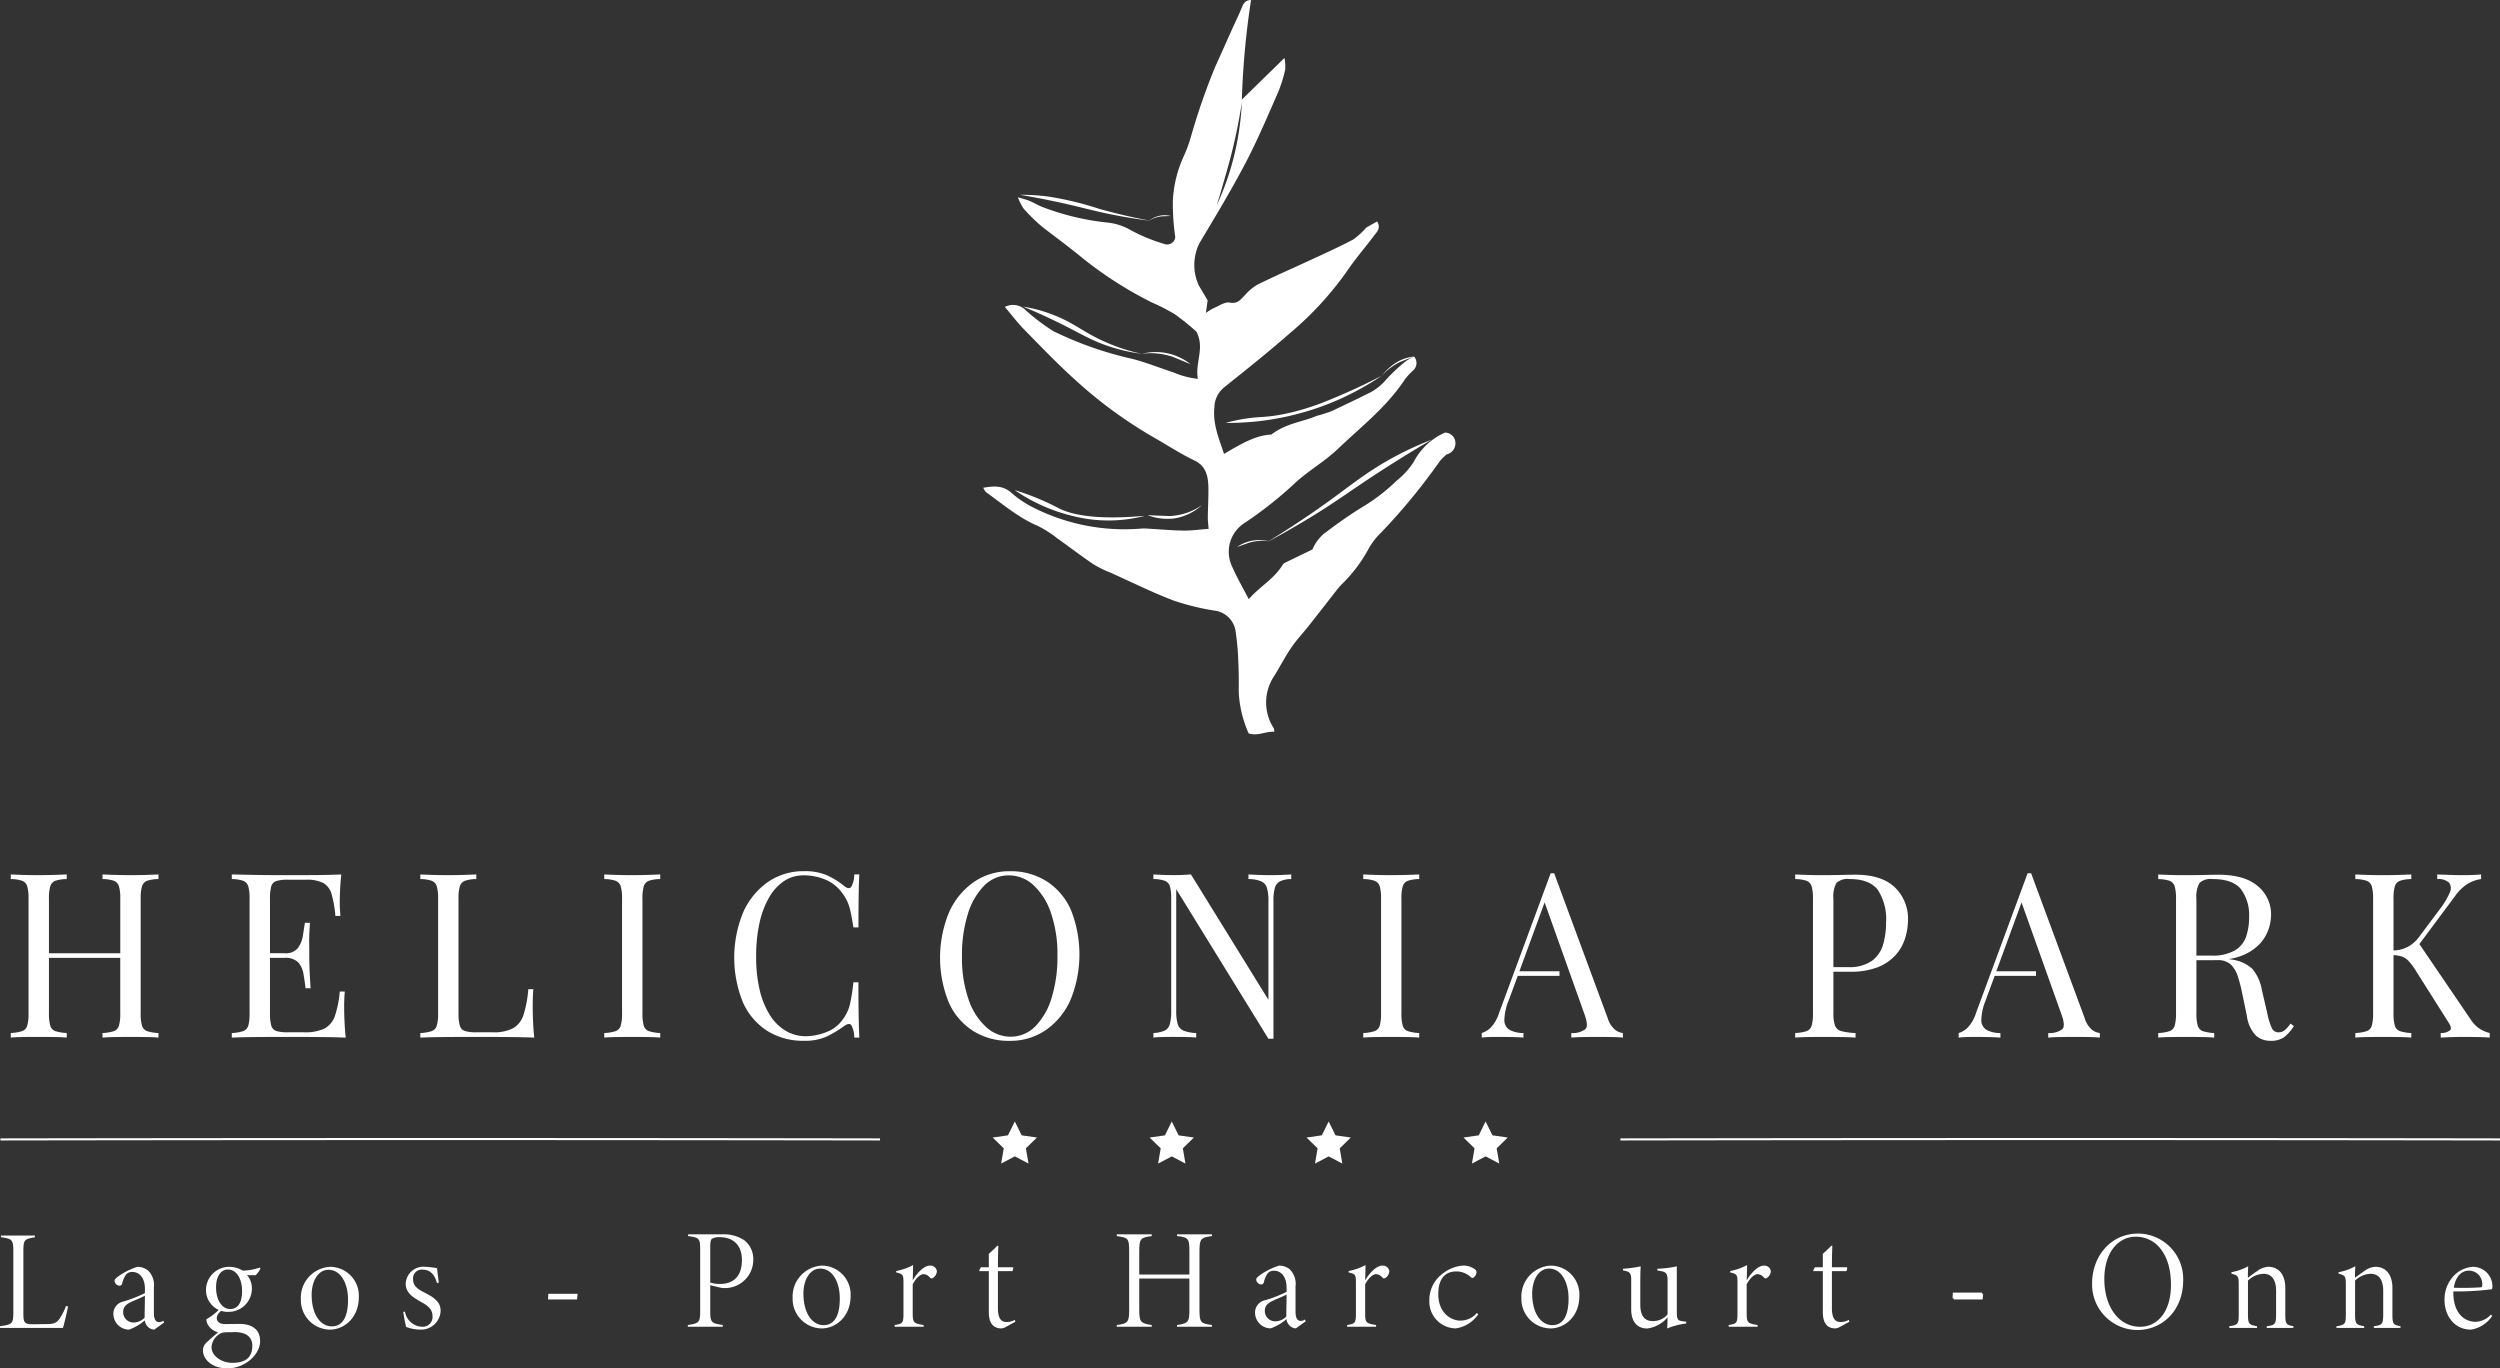 <svg xmlns="http://www.w3.org/2000/svg" width="412.707" height="225.9" viewBox="0 0 412.707 225.9">
  <rect x="0" y="0" width="412.707" height="225.9" fill="#333333" stroke="none"/>
  <g id="Raggruppa_4" data-name="Raggruppa 4" transform="translate(0.055)">
    <path id="Tracciato_17" data-name="Tracciato 17" d="M134.3,81.288a17.092,17.092,0,0,0,3.029,2.151,33.318,33.318,0,0,0,18.545,3.815,8.819,8.819,0,0,1,1.218.028c1.911.108,3.822.29,5.731.309,1.377.014,2.753-.188,4.112-.291-.054-.7-.14-1.277-.134-1.849.016-1.6.115-3.19.1-4.786-.019-2.01-.359-3.725-2.327-4.658-2.314-1.1-4.5-2.551-6.755-3.83a73.963,73.963,0,0,1-13-9.549c-2.853-2.578-5.548-5.389-8.266-8.158-1.112-1.133-2.1-2.434-3.258-3.8a2.95,2.95,0,0,1,3.477.575,33.368,33.368,0,0,0,4.534,3.426,58.833,58.833,0,0,0,13.045,4.576c2.3.6,4.54,1.5,6.812,2.24a13.56,13.56,0,0,0,4,1.051c-.517-2.654,1.208-5.092-.263-7.813a44.079,44.079,0,0,0-3.526-2.838,32.624,32.624,0,0,0-3.842-1.97,63.781,63.781,0,0,1-12.053-7.835c-1.947-1.57-3.946-3.038-5.916-4.561a27.979,27.979,0,0,1-3.2-3.123,9.205,9.205,0,0,1-.92-1.833c.913.276,1.413.384,1.885.582.658.276,1.287.645,1.941.934a41.965,41.965,0,0,0,11.1,2.675,9.6,9.6,0,0,1,3.646,1.2,28.089,28.089,0,0,0,5.561,2.3,1.331,1.331,0,0,0,1.848-1.139,38.391,38.391,0,0,1-.394-5.956,19.8,19.8,0,0,1,1.808-7.387,23.553,23.553,0,0,0,1.2-3.287,107.623,107.623,0,0,1,4-11.5c.961-2.1,1.894-4.222,2.844-6.332.5-1.109,1.036-2.2,1.5-3.326.275-.665.51-1.3,1.556-1.328a136.032,136.032,0,0,0-1.52,16.445l7.039-6.882a8,8,0,0,1,.125,1.92,23.928,23.928,0,0,1-1.161,3.722c-1.742,3.942-3.416,7.941-5.4,11.718-2.368,4.509-4.989,8.845-7.582,13.19a8.036,8.036,0,0,0-.075,7.106c.507.814.984,1.651,1.411,2.37l-.294,2.074a10.176,10.176,0,0,1,1.207-.759c.918-.373,1.9-1.117,2.763-.948,1.172.229,1.683-.409,2.366-1.111a8.8,8.8,0,0,1,2.169-1.852c2.952-1.457,5.961-2.763,8.94-4.149,2.295-1.067,4.605-2.1,6.851-3.289a12.678,12.678,0,0,0,2.2-2l1.778-1c.66,1.127-.039,1.72-.488,2.319-1.493,1.994-3.123,3.862-4.524,5.937a53.534,53.534,0,0,1-9.35,10.157c-3.554,3.124-7.241,6.052-10.915,8.992a4.388,4.388,0,0,0-1.592,3.3c-.279,2.773.76,5.135,1.595,7.674,2.629-1.55,5.15-3.083,7.8-3.193,2.486-1.9,5.262-2.109,7.52-3.1a12.277,12.277,0,0,0,1.408-.421l0,0a8.251,8.251,0,0,0,1.053-.36c1.969-.934,3.94-1.865,5.891-2.844a8.7,8.7,0,0,0,2.973-2.226,27.542,27.542,0,0,1,3.324-3.127,7.843,7.843,0,0,1,1.4-.808,1.638,1.638,0,0,1-.169,2.31,13.269,13.269,0,0,0-1.261,1.341c-3.042,4.658-7.243,7.866-11.066,11.526-2.191,2.1-4.823,3.592-7.068,5.628a65.186,65.186,0,0,1-8.645,6.825,5.64,5.64,0,0,0-1.88,6.929c.82,1.895,1.857,3.669,2.8,5.5,1.822-2.11,4.2-3.328,5.647-5.751a1.327,1.327,0,0,1,.59-.385c1.423-.7,2.852-1.384,4.277-2.075a7.024,7.024,0,0,1,1.832-2.548c2.109-1.595,4.256-3.143,6.487-4.5a30.071,30.071,0,0,0,5.559-4.292,12.919,12.919,0,0,0,2.829-3.094,10.562,10.562,0,0,1,5.177-4.854,1.728,1.728,0,0,1,1.671,1.316,1.89,1.89,0,0,1-1.4,2.279,9.2,9.2,0,0,0-1.144,1.139,100.37,100.37,0,0,1-9.685,11.779,11.46,11.46,0,0,0-2.145,2.822,24.164,24.164,0,0,1-4.411,5.772c-.253.268-.5.547-.728.839-1.532,1.957-3.052,3.927-4.592,5.876-.963,1.218-2.032,2.336-2.914,3.626-1.024,1.5-1.875,3.157-2.838,4.714a7.824,7.824,0,0,0-.063,8.676,1.457,1.457,0,0,1,.05.543c-1.426-.079-2.752.777-4.221.266a18.943,18.943,0,0,1-1.637-6.909c.024-1.663.011-3.333-.069-5a41.75,41.75,0,0,0-.419-4.749,4.015,4.015,0,0,0-3.478-3.6,40.133,40.133,0,0,1-6.815-1.675c-3.487-1.334-6.881-3.014-10.309-4.561a19.093,19.093,0,0,1-2.9-1.422c-2.019-1.359-3.965-2.865-5.961-4.274a18.074,18.074,0,0,0-3.219-2.056c-3.12-1.309-5.757-3.574-8.536-5.562-.169-.121-.26-.388-.482-.734C131.423,80.235,132.9,80.1,134.3,81.288ZM135.8,32.16c2.953.5,5.347,1,6.971,1.357,3.582.8,5.127,1.293,8.351,1.932,2.626.522,4.776.822,6.152.991-3.563-.673-6.423-1.41-8.395-1.962a52.865,52.865,0,0,0-8.48-2.04A34.48,34.48,0,0,0,135.8,32.16Zm.5,18.456c1.194.493,3.1,1.306,5.405,2.423,3.972,1.924,5.375,2.923,8.172,3.927a28.558,28.558,0,0,0,6.043,1.446,30.53,30.53,0,0,1-8.061-2.943c-2.325-1.249-3.788-2.433-6.7-3.543A24.5,24.5,0,0,0,136.3,50.616Zm-1.386,30.291a28.7,28.7,0,0,0,9.643,4.287,23.883,23.883,0,0,0,11.769-.018c-.008-.106-9.39,1.164-14.143-1.281a42.311,42.311,0,0,0-4.376-1.989C136.575,81.429,135.554,81.1,134.916,80.908Zm29.036-20.786a9.2,9.2,0,0,0-8.029-1.71,10.3,10.3,0,0,1,2.4-.066,11.583,11.583,0,0,1,2.651.545m8.766,10.928A45.383,45.383,0,0,0,188.6,65.88a46.482,46.482,0,0,0,6.929-3.861c-3.619,1.874-6.621,3.178-8.8,4.056a40.967,40.967,0,0,1-5.45,1.837,31.377,31.377,0,0,1-3.606.732c-1.806.251-2.388.164-4.1.39A27.758,27.758,0,0,0,169.739,69.819Zm-1.482-35.9a44.615,44.615,0,0,0,3.623-11.853,47.687,47.687,0,0,0,.544-5.147c-.435,2.794-.92,5.117-1.327,6.874-.735,3.168-1.547,5.729-2.1,7.723C168.772,32.325,168.5,33.115,168.257,33.916Zm32.549,24.947a6.757,6.757,0,0,0-2.6.81,8.882,8.882,0,0,0-2.679,2.361,9.833,9.833,0,0,1,3.108-2.326M156.864,85.05a9.248,9.248,0,0,0,4.346.54,8.8,8.8,0,0,0,4.653-2.237,9.45,9.45,0,0,1-2.391,1.253,10.267,10.267,0,0,1-2.962.585m.174-49.531a4.072,4.072,0,0,0-1.711-.069,4.736,4.736,0,0,0-1.967.885,5.22,5.22,0,0,1,1.016-.49,5.3,5.3,0,0,1,1.213-.278m38.411,39.683c-4.282,2.3-6.781,4.376-10.552,7.113-2.414,1.752-5.952,4.212-10.472,6.968,1.79-.949,4.566-2.478,7.887-4.54,4.076-2.533,5.939-3.987,10.427-6.907,2.037-1.326,5.05-3.237,8.826-5.442A54.339,54.339,0,0,0,197.645,75.392Zm-24.028,14.2a8.191,8.191,0,0,1,1.777-.3,7.514,7.514,0,0,1,1.612.078,6.979,6.979,0,0,0-3.092-.069,6.387,6.387,0,0,0-2.29,1" transform="translate(32.533)" fill="#fff"/>
    <path id="Tracciato_18" data-name="Tracciato 18" d="M87.925,139.669c-.034-.9-.054-1.588-.054-2.071,0-1.294.033-2.334.106-3.124h-.83a19.521,19.521,0,0,1-.778,4.19,3.917,3.917,0,0,1-1.7,2.24,7.016,7.016,0,0,1-3.459.683H78.559a6.263,6.263,0,0,1-1.865-.208,1.264,1.264,0,0,1-.85-.892,7.079,7.079,0,0,1-.221-2.057V119.562a7.036,7.036,0,0,1,.221-2.071,1.4,1.4,0,0,1,.85-.919,6.139,6.139,0,0,1,1.865-.281v-.764c-.557.026-1.248.054-2.086.08s-1.67.034-2.514.034c-.946,0-1.823-.006-2.649-.034s-1.481-.054-1.991-.08v.764a6.139,6.139,0,0,1,1.865.281,1.4,1.4,0,0,1,.85.919,7.036,7.036,0,0,1,.221,2.071V138.43a7.079,7.079,0,0,1-.221,2.057,1.334,1.334,0,0,1-.85.912,7.111,7.111,0,0,1-1.865.309v.758c1.181-.054,2.454-.081,3.8-.094s2.628-.02,3.828-.02h2.877c1.207,0,2.588.006,4.13.02s2.937.04,4.17.094C88.025,141.5,87.965,140.568,87.925,139.669Zm18.284-22.178a1.385,1.385,0,0,1,.85-.919,6.1,6.1,0,0,1,1.865-.281v-.764c-.557.026-1.254.054-2.085.08s-1.67.034-2.515.034c-.946,0-1.83-.006-2.648-.034s-1.488-.054-1.991-.08v.764a6.137,6.137,0,0,1,1.864.281,1.422,1.422,0,0,1,.852.919,7.079,7.079,0,0,1,.221,2.071V138.43a7.123,7.123,0,0,1-.221,2.057,1.352,1.352,0,0,1-.852.912,7.11,7.11,0,0,1-1.864.309v.758c.5-.054,1.166-.081,1.991-.094s1.7-.02,2.648-.02q1.268,0,2.515.02c.83.013,1.528.04,2.085.094v-.758a7.053,7.053,0,0,1-1.865-.309,1.319,1.319,0,0,1-.85-.912,7.124,7.124,0,0,1-.221-2.057V119.562A7.08,7.08,0,0,1,106.209,117.491Zm35.433,15.842h-.83a33.018,33.018,0,0,1-.564,3.614,6.815,6.815,0,0,1-1.106,2.4,5.785,5.785,0,0,1-2.789,2.206,9.5,9.5,0,0,1-3.407.683,6.466,6.466,0,0,1-3.244-.858,7.777,7.777,0,0,1-2.609-2.528,13.516,13.516,0,0,1-1.722-4.13,23.409,23.409,0,0,1-.61-5.646,25.133,25.133,0,0,1,.557-5.558,14.6,14.6,0,0,1,1.6-4.224,7.934,7.934,0,0,1,2.466-2.683,5.723,5.723,0,0,1,3.206-.932,9.328,9.328,0,0,1,3.587.7,6.475,6.475,0,0,1,2.823,2.266,7.388,7.388,0,0,1,.818,1.368,8.143,8.143,0,0,1,.523,1.656c.148.644.3,1.515.477,2.608h.83c0-2.212.014-3.982.034-5.33s.06-2.486.108-3.426h-.832a4.148,4.148,0,0,1-.523,2.079c-.255.288-.623.248-1.107-.134a13.181,13.181,0,0,0-2.735-1.73,9.038,9.038,0,0,0-3.928-.744,10.224,10.224,0,0,0-5.961,1.79,12.005,12.005,0,0,0-4.076,4.981,19.665,19.665,0,0,0-.054,14.878,10.749,10.749,0,0,0,4.016,4.713,11.051,11.051,0,0,0,6.035,1.636,8.754,8.754,0,0,0,3.862-.737,19.148,19.148,0,0,0,2.842-1.731c.53-.355.913-.4,1.141-.114a4.367,4.367,0,0,1,.489,2.052h.832c-.048-.966-.08-2.152-.108-3.561S141.642,135.639,141.642,133.333Zm35.059-12a10.836,10.836,0,0,0-4.023-4.7A11.05,11.05,0,0,0,166.644,115a10.224,10.224,0,0,0-5.961,1.79,12.053,12.053,0,0,0-4.076,4.981,19.665,19.665,0,0,0-.054,14.878,10.721,10.721,0,0,0,4.022,4.713,11.014,11.014,0,0,0,6.028,1.636,10.315,10.315,0,0,0,5.981-1.783,11.883,11.883,0,0,0,4.076-4.988,19.865,19.865,0,0,0,.04-14.892Zm-3.158,14.529a11.262,11.262,0,0,1-2.7,4.74,5.653,5.653,0,0,1-4.1,1.71,5.957,5.957,0,0,1-4.043-1.616,10.837,10.837,0,0,1-2.9-4.605,20.833,20.833,0,0,1-1.066-7.014,22.8,22.8,0,0,1,.959-6.966,11.307,11.307,0,0,1,2.7-4.72,5.633,5.633,0,0,1,4.09-1.71,5.955,5.955,0,0,1,4.056,1.616,10.946,10.946,0,0,1,2.883,4.586,20.82,20.82,0,0,1,1.073,7.04A22.752,22.752,0,0,1,173.543,135.861Zm38.049-20.255c-.618.027-1.241.034-1.865.034-.609,0-1.267-.006-1.977-.034s-1.287-.054-1.723-.08v.764a5.394,5.394,0,0,1,2.119.383,1.732,1.732,0,0,1,.946,1.1,7.869,7.869,0,0,1,.235,2.172v16.279l-12.793-20.7c-.381.026-.818.054-1.3.08s-.992.034-1.522.034c-.6,0-1.213-.006-1.83-.034s-1.133-.054-1.542-.08v.764a6.186,6.186,0,0,1,1.871.281,1.425,1.425,0,0,1,.852.919,7.41,7.41,0,0,1,.214,2.071v18.491a8.567,8.567,0,0,1-.214,2.146,1.678,1.678,0,0,1-.852,1.106,5.019,5.019,0,0,1-1.871.4v.758a14.655,14.655,0,0,1,1.542-.094q.925-.021,1.83-.02c.624,0,1.294.006,1.992.02s1.267.04,1.7.094v-.758a6.207,6.207,0,0,1-2.119-.4,1.7,1.7,0,0,1-.945-1.106,7.839,7.839,0,0,1-.234-2.146V117.966l15.22,24.687h.832V119.945a8.163,8.163,0,0,1,.221-2.172,1.716,1.716,0,0,1,.85-1.1,4.334,4.334,0,0,1,1.865-.383v-.764C212.706,115.552,212.209,115.58,211.592,115.606Zm19.912,1.885a1.39,1.39,0,0,1,.852-.919,6.1,6.1,0,0,1,1.864-.281v-.764c-.557.026-1.253.054-2.085.08s-1.67.034-2.514.034c-.946,0-1.831-.006-2.648-.034s-1.49-.054-1.992-.08v.764a6.123,6.123,0,0,1,1.864.281,1.419,1.419,0,0,1,.852.919,7.079,7.079,0,0,1,.221,2.071V138.43a7.123,7.123,0,0,1-.221,2.057,1.349,1.349,0,0,1-.852.912,7.091,7.091,0,0,1-1.864.309v.758c.5-.054,1.167-.081,1.992-.094s1.7-.02,2.648-.02q1.266,0,2.514.02c.832.013,1.528.04,2.085.094v-.758a7.052,7.052,0,0,1-1.864-.309,1.323,1.323,0,0,1-.852-.912,7.123,7.123,0,0,1-.221-2.057V119.562A7.079,7.079,0,0,1,231.5,117.491Zm81.234.168c-1.448-1.395-3.641-2.092-6.557-2.092q-.653,0-2.212.04c-1.039.027-2.125.034-3.259.034-.8,0-1.608-.006-2.433-.034s-1.482-.054-1.992-.08v.764a6.179,6.179,0,0,1,1.871.281,1.4,1.4,0,0,1,.845.919,7.088,7.088,0,0,1,.22,2.071V138.43a7.132,7.132,0,0,1-.22,2.057,1.327,1.327,0,0,1-.845.912,7.158,7.158,0,0,1-1.871.309v.758c.51-.054,1.174-.081,1.992-.094s1.7-.02,2.648-.02q1.49,0,2.937.02c.966.013,1.763.04,2.388.094v-.758a10.971,10.971,0,0,1-2.32-.309,1.521,1.521,0,0,1-1.067-.912,5.919,5.919,0,0,1-.268-2.057v-6.846h2.789a11.888,11.888,0,0,0,4.674-.8,7.784,7.784,0,0,0,2.915-2.071,7.552,7.552,0,0,0,1.5-2.783,10.342,10.342,0,0,0,.437-2.869A7.172,7.172,0,0,0,312.739,117.658Zm-1.937,9.433a5.087,5.087,0,0,1-1.851,2.7,6.437,6.437,0,0,1-3.928,1.032h-2.428V119.562a4.671,4.671,0,0,1,.5-2.628,2.745,2.745,0,0,1,2.179-.644c2.192,0,3.748.6,4.654,1.791a8.863,8.863,0,0,1,1.361,5.4A12.973,12.973,0,0,1,310.8,127.091Zm61.87-9.62q-2.182-1.9-6.564-1.9c-.429,0-1.167.014-2.206.04s-2.125.034-3.266.034c-.8,0-1.6-.006-2.426-.034s-1.482-.054-1.991-.08v.764a6.13,6.13,0,0,1,1.863.281,1.4,1.4,0,0,1,.852.919,7.079,7.079,0,0,1,.221,2.071V138.43a7.123,7.123,0,0,1-.221,2.057,1.336,1.336,0,0,1-.852.912,7.1,7.1,0,0,1-1.863.309v.758c.509-.054,1.173-.081,1.991-.094s1.7-.02,2.648-.02q1.268,0,2.514.02c.839.013,1.53.04,2.086.094v-.758a7.111,7.111,0,0,1-1.865-.309,1.334,1.334,0,0,1-.85-.912,7.123,7.123,0,0,1-.221-2.057v-8.75h2.8a16.094,16.094,0,0,0,2.508-.181,9.255,9.255,0,0,0,2.166-.557,8.184,8.184,0,0,0,2.917-1.884,6.763,6.763,0,0,0,1.5-2.434,7.758,7.758,0,0,0,.435-2.441A6.019,6.019,0,0,0,372.671,117.471Zm-1.945,8.313a4.258,4.258,0,0,1-1.844,2.28,7.435,7.435,0,0,1-3.928.858h-2.434v-9.36a4.659,4.659,0,0,1,.509-2.628,2.729,2.729,0,0,1,2.172-.644q3.3,0,4.66,1.656a7.146,7.146,0,0,1,1.355,4.66A9.683,9.683,0,0,1,370.726,125.784Zm7.343,14.362a6.917,6.917,0,0,1-.892,1.026,1.578,1.578,0,0,1-1.033.415,1.17,1.17,0,0,1-1.173-.7,10.6,10.6,0,0,1-.744-2.42l-.905-3.882a7.235,7.235,0,0,0-1.576-3.479,6.236,6.236,0,0,0-3.5-1.542c-.14-.028-.281-.048-.423-.068-.3-.048-.61-.088-.932-.121-.477-.053-1.086-.106-1.83-.174-.644-.054-1.49-.1-2.541-.148l-.543-.02.074.644h3.915a3.132,3.132,0,0,1,2.192.684,4.6,4.6,0,0,1,1.161,1.884,23.357,23.357,0,0,1,.744,2.835l.79,3.808a5.776,5.776,0,0,0,1.522,3.273,3.607,3.607,0,0,0,2.36.83,3.726,3.726,0,0,0,2.3-.623,7.207,7.207,0,0,0,1.576-1.811Zm16.989-20.584a7.079,7.079,0,0,1,.221-2.071,1.4,1.4,0,0,1,.852-.919,6.123,6.123,0,0,1,1.863-.281v-.764c-.557.026-1.247.054-2.085.08s-1.67.034-2.515.034c-.946,0-1.823-.006-2.648-.034s-1.482-.054-1.991-.08v.764a6.13,6.13,0,0,1,1.863.281,1.4,1.4,0,0,1,.852.919,7.079,7.079,0,0,1,.221,2.071V138.43a7.123,7.123,0,0,1-.221,2.057,1.336,1.336,0,0,1-.852.912,7.1,7.1,0,0,1-1.863.309v.758c.509-.054,1.173-.081,1.991-.094s1.7-.02,2.648-.02q1.268,0,2.515.02c.838.013,1.528.04,2.085.094v-.758a7.091,7.091,0,0,1-1.863-.309,1.333,1.333,0,0,1-.852-.912,7.123,7.123,0,0,1-.221-2.057Zm14.026,21.308a5.53,5.53,0,0,1-1.342-1.488l-8.413-12.364,5.913-7.951a7.386,7.386,0,0,1,2.1-2.019,5.969,5.969,0,0,1,2.179-.758v-.764a30.4,30.4,0,0,1-3.084.114c-.623,0-1.3-.006-2.025-.034l-2.139-.08v.764a2.6,2.6,0,0,1,1.991.63,1.641,1.641,0,0,1,.04,1.69,12.56,12.56,0,0,1-1.636,2.7l-3.473,4.64a5.617,5.617,0,0,1-1.722,1.5,5.261,5.261,0,0,1-2.414.623.894.894,0,0,1-.141.007v.758c.048,0,.094.006.141.006a5.5,5.5,0,0,1,1.361.228,2.778,2.778,0,0,1,1.161.778,11.1,11.1,0,0,1,1.287,1.77l5.289,8.368c.383.583.47,1.006.255,1.253a2.366,2.366,0,0,1-1.562.463v.758c.9-.054,1.636-.081,2.232-.094s1.093-.02,1.5-.02q.9,0,2.192.02c.858.013,1.576.04,2.159.094v-.758A5.634,5.634,0,0,1,409.085,140.87ZM267.429,159.1v.341c48.239-.08,97.1-.08,145.209,0V159.1C364.525,159.02,315.668,159.02,267.429,159.1ZM0,159.1v.341c48.24-.08,97.1-.08,145.209,0V159.1C97.1,159.02,48.24,159.02,0,159.1Zm171.115-.141-2.526-.361-1.127-2.294-1.133,2.294-2.521.361,1.823,1.783-.429,2.515,2.26-1.187,2.26,1.187-.436-2.515Zm25.908,0L194.5,158.6l-1.127-2.294-1.133,2.294-2.521.361,1.825,1.783-.43,2.515,2.26-1.187,2.252,1.187-.429-2.515Zm25.907,0L220.4,158.6l-1.127-2.294-1.133,2.294-2.52.361,1.823,1.783-.429,2.515,2.259-1.187,2.253,1.187-.429-2.515Zm25.9,0-2.521-.361-1.133-2.294-1.127,2.294-2.52.361,1.824,1.783-.429,2.515,2.252-1.187,2.259,1.187-.428-2.515Zm97.747-17.251v.758c-.483-.054-1.073-.081-1.77-.094s-1.4-.02-2.106-.02c-.938,0-1.824.006-2.641.02s-1.488.04-2,.094v-.758a3.439,3.439,0,0,0,2.361-.67c.335-.389.261-1.234-.221-2.528l-6.545-18.351-4.164,11.351h6.551v.758h-6.825l-1.482,4.036a9.231,9.231,0,0,0-.724,3.212,1.873,1.873,0,0,0,.832,1.656,4.7,4.7,0,0,0,2.32.537v.758c-.678-.054-1.382-.081-2.119-.094s-1.422-.02-2.046-.02c-.6,0-1.119.006-1.541.02a10.163,10.163,0,0,0-1.181.094v-.758a3.6,3.6,0,0,0,1.488-.9,6.107,6.107,0,0,0,1.374-2.414l8.515-23.058h.584l8.844,23.929a4.014,4.014,0,0,0,1.227,1.924A2.644,2.644,0,0,0,346.577,141.708Zm-78.733,0v.758c-.483-.054-1.073-.081-1.777-.094s-1.4-.02-2.1-.02c-.945,0-1.823.006-2.648.02s-1.482.04-1.991.094v-.758a3.4,3.4,0,0,0,2.353-.67c.343-.389.269-1.234-.214-2.528l-6.545-18.364L250.76,131.51h6.619v.758h-6.893L249,136.3a9.089,9.089,0,0,0-.724,3.212,1.857,1.857,0,0,0,.832,1.656,4.68,4.68,0,0,0,2.319.537v.758c-.677-.054-1.381-.081-2.117-.094s-1.422-.02-2.052-.02c-.6,0-1.113.006-1.535.02a10.186,10.186,0,0,0-1.181.094v-.758a3.639,3.639,0,0,0,1.488-.9,6.184,6.184,0,0,0,1.374-2.414l8.515-23.058h.577l8.844,23.929a3.98,3.98,0,0,0,1.234,1.924A2.6,2.6,0,0,0,267.844,141.708ZM57,142.466c-1.234-.054-2.623-.081-4.171-.094s-2.923-.02-4.13-.02H45.82q-1.79,0-3.822.02c-1.354.013-2.621.04-3.8.094v-.758a7.1,7.1,0,0,0,1.865-.309,1.352,1.352,0,0,0,.852-.912,7.175,7.175,0,0,0,.214-2.057V119.562a7.134,7.134,0,0,0-.214-2.071,1.422,1.422,0,0,0-.852-.919,6.132,6.132,0,0,0-1.865-.281v-.764q1.771.039,3.8.08c1.354.027,2.629.034,3.822.034H48.7c1.113,0,2.374,0,3.788-.014s2.675-.046,3.781-.1c-.094.892-.16,1.75-.194,2.588s-.054,1.476-.054,1.9c0,.455.006.892.034,1.313s.046.765.074,1.047H55.3a19.75,19.75,0,0,0-.617-3.561,3.091,3.091,0,0,0-1.361-1.864,5.922,5.922,0,0,0-2.884-.55h-3a6.318,6.318,0,0,0-1.871.208,1.3,1.3,0,0,0-.852.879,7.41,7.41,0,0,0-.214,2.071v8.977h2.393a2.57,2.57,0,0,0,2.226-.872,4.658,4.658,0,0,0,.818-2.057q.182-1.178.323-2.092H51.1c-.1,1.448-.141,2.548-.128,3.312s.014,1.456.014,2.092.013,1.327.04,2.091.08,1.865.181,3.313h-.832c-.1-.812-.215-1.61-.349-2.38a3.761,3.761,0,0,0-.865-1.9,2.941,2.941,0,0,0-2.266-.738H44.5v9.126a7.458,7.458,0,0,0,.214,2.057,1.28,1.28,0,0,0,.852.892,6.276,6.276,0,0,0,1.871.208h2.641a7.382,7.382,0,0,0,3.459-.643,3.71,3.71,0,0,0,1.7-2.112,17.367,17.367,0,0,0,.784-3.976h.832a26.925,26.925,0,0,0-.108,2.743c0,.483.014,1.173.054,2.071S56.9,141.5,57,142.466Zm-33.846-22.9V138.43a7.4,7.4,0,0,0,.215,2.057,1.349,1.349,0,0,0,.852.912,7.1,7.1,0,0,0,1.87.309v.758c-.509-.054-1.173-.081-1.991-.094s-1.71-.02-2.648-.02c-.825,0-1.656.006-2.5.02s-1.548.04-2.1.094v-.758a7.091,7.091,0,0,0,1.864-.309,1.349,1.349,0,0,0,.852-.912,7.166,7.166,0,0,0,.215-2.057V129.3H8.012v9.126a7.4,7.4,0,0,0,.215,2.057,1.349,1.349,0,0,0,.852.912,7.1,7.1,0,0,0,1.87.309v.758c-.557-.054-1.253-.081-2.085-.094s-1.676-.02-2.521-.02c-.938,0-1.823.006-2.641.02s-1.488.04-1.991.094v-.758a7.091,7.091,0,0,0,1.864-.309,1.349,1.349,0,0,0,.852-.912,7.166,7.166,0,0,0,.215-2.057V119.562a7.125,7.125,0,0,0-.215-2.071,1.419,1.419,0,0,0-.852-.919,6.123,6.123,0,0,0-1.864-.281v-.764q.754.039,1.991.08c.818.027,1.7.034,2.641.034.845,0,1.69-.006,2.521-.034s1.528-.054,2.085-.08v.764a6.135,6.135,0,0,0-1.87.281,1.419,1.419,0,0,0-.852.919,7.353,7.353,0,0,0-.215,2.071v8.977H19.786v-8.977a7.125,7.125,0,0,0-.215-2.071,1.419,1.419,0,0,0-.852-.919,6.123,6.123,0,0,0-1.864-.281v-.764c.55.026,1.253.054,2.1.08s1.676.034,2.5.034c.938,0,1.823-.006,2.648-.034s1.482-.054,1.991-.08v.764a6.135,6.135,0,0,0-1.87.281,1.419,1.419,0,0,0-.852.919A7.353,7.353,0,0,0,23.158,119.562Z" transform="translate(0.014 28.827)" fill="#fff"/>
    <path id="Tracciato_19" data-name="Tracciato 19" d="M327.24,173.707h-4.785l.048-.938h4.83ZM11.181,174.857c-.118.657-.587,2.7-.845,3.542H-.055v-.281c2.087-.281,2.2-.47,2.2-2.393v-9.967c0-1.925-.21-2.089-2.04-2.324v-.28h5.6v.28c-1.735.305-1.9.4-1.9,2.324v10.3c0,1.665.281,1.736,1.852,1.736.446,0,1.173-.024,1.571-.024,1.385,0,1.947-.024,2.558-.914a9.119,9.119,0,0,0,1.056-2.087Zm14.233,3.823a1.577,1.577,0,0,1-1.056-.469,1.781,1.781,0,0,1-.515-1.056,8.056,8.056,0,0,1-2.6,1.525,2.6,2.6,0,0,1-2.58-2.58,2.061,2.061,0,0,1,1.666-2.064,21.865,21.865,0,0,0,3.541-1.385v-.7c0-1.688-.82-2.792-2.087-2.792a1.343,1.343,0,0,0-1.032.423,4.371,4.371,0,0,0-.633,1.477.471.471,0,0,1-.445.376.9.9,0,0,1-.822-.822c0-.188.164-.375.564-.68a11.112,11.112,0,0,1,3.212-1.618,2.865,2.865,0,0,1,1.712.564,3.358,3.358,0,0,1,1.009,2.86v4.2c0,1.126.375,1.5.82,1.5a1.083,1.083,0,0,0,.727-.234l.141.3Zm-1.548-5.606c-.4.258-1.618.727-2.251,1.032-.774.353-1.337.8-1.337,1.642a1.7,1.7,0,0,0,1.712,1.758,2.529,2.529,0,0,0,1.83-.8C23.819,175.584,23.865,174.294,23.865,173.074Zm12.687,2.416c-.7.563-.822,1.008-.822,1.289,0,.54.446.986,1.338.986.749,0,1.712-.024,2.415-.024,1.854,0,3.4.75,3.4,2.838,0,2.251-2.533,4.5-5.394,4.5-2.674,0-4.035-1.618-4.035-2.909a1.664,1.664,0,0,1,.446-1.219c.4-.423,1.431-1.313,2.04-1.83a2.719,2.719,0,0,1-1.688-1.267,1.755,1.755,0,0,1-.235-.89,9.257,9.257,0,0,0,2.159-1.666Zm1.149.258a3.588,3.588,0,0,1-3.752-3.542,3.844,3.844,0,0,1,3.94-3.893,4.6,4.6,0,0,1,2.159.633,9.39,9.39,0,0,0,2.79-.515l.118.141a4.1,4.1,0,0,1-.8,1.126c-.423,0-1.008.022-1.431-.025a3.311,3.311,0,0,1,.8,2.23A3.841,3.841,0,0,1,37.7,175.748Zm.68,3.353c-1.525,0-1.807.071-2.017.211a2.717,2.717,0,0,0-1.5,2.251c0,1.432,1.595,2.6,3.448,2.6,2.767,0,3.283-1.477,3.283-2.814a2,2,0,0,0-1.243-1.97A4.615,4.615,0,0,0,38.382,179.1Zm-.8-10.342c-1.1,0-1.97,1.008-1.97,2.978,0,2.017.961,3.588,2.393,3.542,1.172-.046,1.9-.938,1.9-3C39.905,170.26,38.967,168.759,37.584,168.759Zm16.86-.447a4.77,4.77,0,0,1,4.738,5c0,3.542-2.555,5.37-4.76,5.37a4.866,4.866,0,0,1-4.808-5A5.111,5.111,0,0,1,54.445,168.313Zm-.28.493c-1.642,0-2.768,1.758-2.768,4.151,0,3.143,1.407,5.184,3.331,5.184,1.478,0,2.674-1.1,2.674-4.409C57.4,171.2,56.3,168.806,54.164,168.806Zm17.917,2.2c-.423-1.642-1.314-2.229-2.393-2.229a1.442,1.442,0,0,0-1.547,1.6c0,1.148.82,1.641,1.945,2.227,1.643.82,2.6,1.571,2.6,3a3.224,3.224,0,0,1-3.424,3.072,6.512,6.512,0,0,1-2.274-.445,23.976,23.976,0,0,1-.469-2.464l.28-.069a2.976,2.976,0,0,0,2.814,2.509,1.607,1.607,0,0,0,1.736-1.712c0-1.126-.68-1.712-1.828-2.346-1.361-.773-2.58-1.477-2.6-3.048a2.93,2.93,0,0,1,3.213-2.792,14.152,14.152,0,0,1,1.97.235c.024.445.235,1.994.281,2.369Zm23.123,2.7H90.419l.048-.938H95.3Zm257.737-10.882a7.489,7.489,0,0,1,7.41,7.739c0,4.926-3.4,8.186-7.6,8.186a7.523,7.523,0,0,1-7.435-7.739C345.319,166.765,348.227,162.825,352.942,162.825Zm-.447.517c-2.72,0-5.159,2.439-5.159,6.989,0,4.6,2.391,7.881,5.933,7.881,2.768,0,5.067-2.393,5.067-6.92C358.336,166.227,355.873,163.342,352.5,163.342ZM374.142,178.4v-.281c1.453-.188,1.547-.351,1.547-2.181v-3.66c0-1.43-.445-2.814-2.11-2.814a3.9,3.9,0,0,0-2.534,1.126v5.465c0,1.712.164,1.83,1.5,2.064v.281h-4.574v-.281c1.478-.211,1.548-.423,1.548-2.04v-4.739c0-1.455-.07-1.595-1.2-1.9V169.2a8.88,8.88,0,0,0,2.767-.984c-.022.421-.07,1.056-.046,1.9.447-.351,1.008-.75,1.595-1.149a3.283,3.283,0,0,1,1.76-.657c1.782,0,2.814,1.359,2.814,3.472v4.339c0,1.642.14,1.782,1.337,1.994v.281Zm17.683,0v-.281c1.453-.188,1.547-.351,1.547-2.181v-3.66c0-1.43-.446-2.814-2.111-2.814a3.9,3.9,0,0,0-2.533,1.126v5.465c0,1.712.164,1.83,1.5,2.064v.281h-4.574v-.281c1.478-.211,1.547-.423,1.547-2.04v-4.739c0-1.455-.069-1.595-1.2-1.9V169.2a8.887,8.887,0,0,0,2.768-.984c-.023.421-.071,1.056-.046,1.9.445-.351,1.008-.75,1.593-1.149a3.283,3.283,0,0,1,1.761-.657c1.781,0,2.814,1.359,2.814,3.472v4.339c0,1.642.14,1.782,1.337,1.994v.281Zm19.534-1.97a5.175,5.175,0,0,1-3.5,2.251c-2.768,0-4.364-2.322-4.364-4.879a5.618,5.618,0,0,1,1.408-3.87,4.739,4.739,0,0,1,3.26-1.618,3.218,3.218,0,0,1,3.237,3.12c0,.351-.024.563-.118.585a45.358,45.358,0,0,1-6.332.353c-.071,3.752,1.992,5.018,3.658,5.018a3.649,3.649,0,0,0,2.556-1.2Zm-3.847-7.483c-1.149,0-2.182.869-2.486,2.815a43.166,43.166,0,0,0,4.526-.07c.118-.024.164-.141.164-.375A2.193,2.193,0,0,0,407.513,168.946Z" transform="translate(0 40.817)" fill="#fff"/>
    <g id="Raggruppa_3" data-name="Raggruppa 3" transform="translate(113.49 203.771)">
      <path id="Tracciato_20" data-name="Tracciato 20" d="M100.045,163.89a6.188,6.188,0,0,0-3.73-.962H90.78v.281c1.852.259,1.994.376,1.994,2.323V175.57c0,1.852-.164,2.064-2.041,2.323v.281H96.5v-.281c-1.854-.281-2.064-.423-2.064-2.252v-4.315l1.571.375a2.834,2.834,0,0,0,.68.094,4.678,4.678,0,0,0,4.855-4.644A3.955,3.955,0,0,0,100.045,163.89ZM96.1,171.114a4.944,4.944,0,0,1-1.665-.234v-5.818c0-.891.093-1.242.28-1.407a2.356,2.356,0,0,1,1.291-.258c2.087,0,3.658,1.173,3.658,3.777C99.668,170.363,97.7,171.114,96.1,171.114Z" transform="translate(-90.732 -162.928)" fill="#fff"/>
      <path id="Tracciato_21" data-name="Tracciato 21" d="M109.4,167.054a5.111,5.111,0,0,0-4.831,5.37,4.865,4.865,0,0,0,4.808,5c2.2,0,4.761-1.828,4.761-5.37A4.77,4.77,0,0,0,109.4,167.054Zm.281,9.828c-1.924,0-3.331-2.041-3.331-5.184,0-2.393,1.126-4.151,2.768-4.151,2.135,0,3.237,2.393,3.237,4.925C112.358,175.779,111.161,176.882,109.684,176.882Z" transform="translate(-87.263 -161.894)" fill="#fff"/>
      <path id="Tracciato_22" data-name="Tracciato 22" d="M123.851,167.073c-1.079,0-2.276,1.453-2.839,2.439.048-.868.048-2.111.071-2.533a9.834,9.834,0,0,1-2.792.984v.235c1.2.281,1.2.423,1.2,1.924v4.714c0,1.712-.094,1.83-1.453,2.041v.281h4.784v-.281c-1.688-.259-1.806-.376-1.806-2.041v-4.668c.61-1.173,1.337-1.688,1.806-1.688a1.48,1.48,0,0,1,1.056.587.39.39,0,0,0,.539,0,1.4,1.4,0,0,0,.587-1.078A1.064,1.064,0,0,0,123.851,167.073Z" transform="translate(-83.888 -161.912)" fill="#fff"/>
      <path id="Tracciato_23" data-name="Tracciato 23" d="M133.741,177.024c-.775,0-1.455-.375-1.455-2.3v-6.1h2.369a.838.838,0,0,0,.14-.634h-2.509c0-1.876.046-3.119.07-3.542l-.164-.024a18.5,18.5,0,0,1-1.408,1.338v2.227h-1.312l-.283.539.048.1h1.547v6.777c0,1.735.68,2.673,2.065,2.673a1.668,1.668,0,0,0,.727-.234l1.595-.868-.094-.305A2.83,2.83,0,0,1,133.741,177.024Z" transform="translate(-81.091 -162.552)" fill="#fff"/>
      <path id="Tracciato_24" data-name="Tracciato 24" d="M157.3,163.209c1.946.211,2.04.469,2.04,2.58v3.776h-8.278V165.79c0-2.135.164-2.321,2.064-2.58v-.281h-5.771v.281c1.9.281,2.041.351,2.041,2.58v9.57c0,2.016-.164,2.3-2.041,2.533v.281h5.771v-.281c-1.854-.259-2.064-.517-2.064-2.533v-5.138h8.278v5.138c0,1.97-.14,2.274-2.04,2.533v.281h5.769v-.281c-1.852-.259-2.064-.376-2.064-2.533v-9.57c0-2.064.164-2.346,2.064-2.58v-.281H157.3Z" transform="translate(-76.537 -162.928)" fill="#fff"/>
      <path id="Tracciato_25" data-name="Tracciato 25" d="M173.109,176.178c-.445,0-.82-.376-.82-1.5v-4.2a3.366,3.366,0,0,0-1.008-2.862,2.879,2.879,0,0,0-1.713-.563,11.137,11.137,0,0,0-3.213,1.618c-.4.3-.563.493-.563.68a.9.9,0,0,0,.822.82.472.472,0,0,0,.445-.375,4.359,4.359,0,0,1,.633-1.477,1.34,1.34,0,0,1,1.032-.423c1.267,0,2.087,1.1,2.087,2.79v.7a21.811,21.811,0,0,1-3.541,1.383,2.063,2.063,0,0,0-1.666,2.065,2.6,2.6,0,0,0,2.58,2.579,8.061,8.061,0,0,0,2.6-1.523,1.784,1.784,0,0,0,.515,1.054,1.569,1.569,0,0,0,1.056.469l1.618-1.172-.141-.3A1.083,1.083,0,0,1,173.109,176.178Zm-2.345-.728a2.536,2.536,0,0,1-1.83.8,1.7,1.7,0,0,1-1.712-1.758c0-.844.563-1.291,1.337-1.642.633-.305,1.854-.774,2.251-1.032C170.811,173.033,170.764,174.325,170.764,175.45Z" transform="translate(-71.963 -161.894)" fill="#fff"/>
      <path id="Tracciato_26" data-name="Tracciato 26" d="M183.571,167.073c-1.079,0-2.275,1.453-2.838,2.439.046-.868.046-2.111.07-2.533a9.82,9.82,0,0,1-2.792.984v.235c1.2.281,1.2.423,1.2,1.924v4.714c0,1.712-.094,1.83-1.455,2.041v.281h4.785v-.281c-1.69-.259-1.806-.376-1.806-2.041v-4.668c.61-1.173,1.337-1.688,1.806-1.688a1.482,1.482,0,0,1,1.056.587.39.39,0,0,0,.539,0,1.4,1.4,0,0,0,.587-1.078A1.065,1.065,0,0,0,183.571,167.073Z" transform="translate(-68.917 -161.912)" fill="#fff"/>
      <path id="Tracciato_27" data-name="Tracciato 27" d="M193.654,176.13c-1.267,0-3.589-1.1-3.566-4.432.024-2.721,1.337-3.682,2.955-3.682a3.444,3.444,0,0,1,2.275.82c.235.211.305.258.4.258.234,0,.68-.515.68-.914a.646.646,0,0,0-.259-.515,3.145,3.145,0,0,0-2.04-.61,6.059,6.059,0,0,0-3.213,1.267,5.394,5.394,0,0,0-2.275,4.5,4.416,4.416,0,0,0,4.362,4.595,5.414,5.414,0,0,0,3.706-2.321l-.211-.235A3.56,3.56,0,0,1,193.654,176.13Z" transform="translate(-66.196 -161.894)" fill="#fff"/>
      <path id="Tracciato_28" data-name="Tracciato 28" d="M205.592,167.054a5.112,5.112,0,0,0-4.831,5.37,4.865,4.865,0,0,0,4.808,5c2.2,0,4.763-1.828,4.763-5.37A4.771,4.771,0,0,0,205.592,167.054Zm.283,9.828c-1.925,0-3.332-2.041-3.332-5.184,0-2.393,1.126-4.151,2.768-4.151,2.135,0,3.237,2.393,3.237,4.925C208.548,175.779,207.352,176.882,205.875,176.882Z" transform="translate(-63.15 -161.894)" fill="#fff"/>
      <path id="Tracciato_29" data-name="Tracciato 29" d="M223.057,174.7v-7.552a17.884,17.884,0,0,1-3.213.4v.283l.54.093c.868.165,1.148.351,1.148,1.6v5.558a3.087,3.087,0,0,1-2.486,1.1c-1.031,0-2.016-.563-2.016-2.674v-3.19c0-1.97.024-2.7.07-3.165a22.59,22.59,0,0,1-2.932.4v.258l.421.1c.61.14.938.351.938,1.359v4.95c0,2.321,1.221,3.213,2.675,3.188a5.374,5.374,0,0,0,3.329-1.828c0,.657-.046,1.477-.07,1.828a11.9,11.9,0,0,1,3.143-.82v-.3l-.563-.071C223.244,176.107,223.057,175.989,223.057,174.7Z" transform="translate(-59.789 -161.87)" fill="#fff"/>
      <path id="Tracciato_30" data-name="Tracciato 30" d="M233.935,167.073c-1.079,0-2.275,1.453-2.839,2.439.048-.868.048-2.111.071-2.533a9.833,9.833,0,0,1-2.791.984v.235c1.2.281,1.2.423,1.2,1.924v4.714c0,1.712-.094,1.83-1.455,2.041v.281H232.9v-.281c-1.69-.259-1.807-.376-1.807-2.041v-4.668c.61-1.173,1.338-1.688,1.807-1.688a1.485,1.485,0,0,1,1.056.587.39.39,0,0,0,.539,0,1.4,1.4,0,0,0,.585-1.078A1.064,1.064,0,0,0,233.935,167.073Z" transform="translate(-56.292 -161.912)" fill="#fff"/>
      <path id="Tracciato_31" data-name="Tracciato 31" d="M243.825,177.024c-.775,0-1.456-.375-1.456-2.3v-6.1h2.37a.838.838,0,0,0,.14-.634h-2.51c0-1.876.048-3.119.071-3.542l-.164-.024a18.5,18.5,0,0,1-1.408,1.338v2.227h-1.313l-.281.539.048.1h1.547v6.777c0,1.735.68,2.673,2.065,2.673a1.668,1.668,0,0,0,.727-.234l1.595-.868-.094-.305A2.83,2.83,0,0,1,243.825,177.024Z" transform="translate(-53.496 -162.552)" fill="#fff"/>
      <path id="Tracciato_32" data-name="Tracciato 32" d="M257.716,170.617l-.047.938h4.785l.094-.938Z" transform="translate(-48.884 -161.001)" fill="#fff"/>
    </g>
  </g>
</svg>
